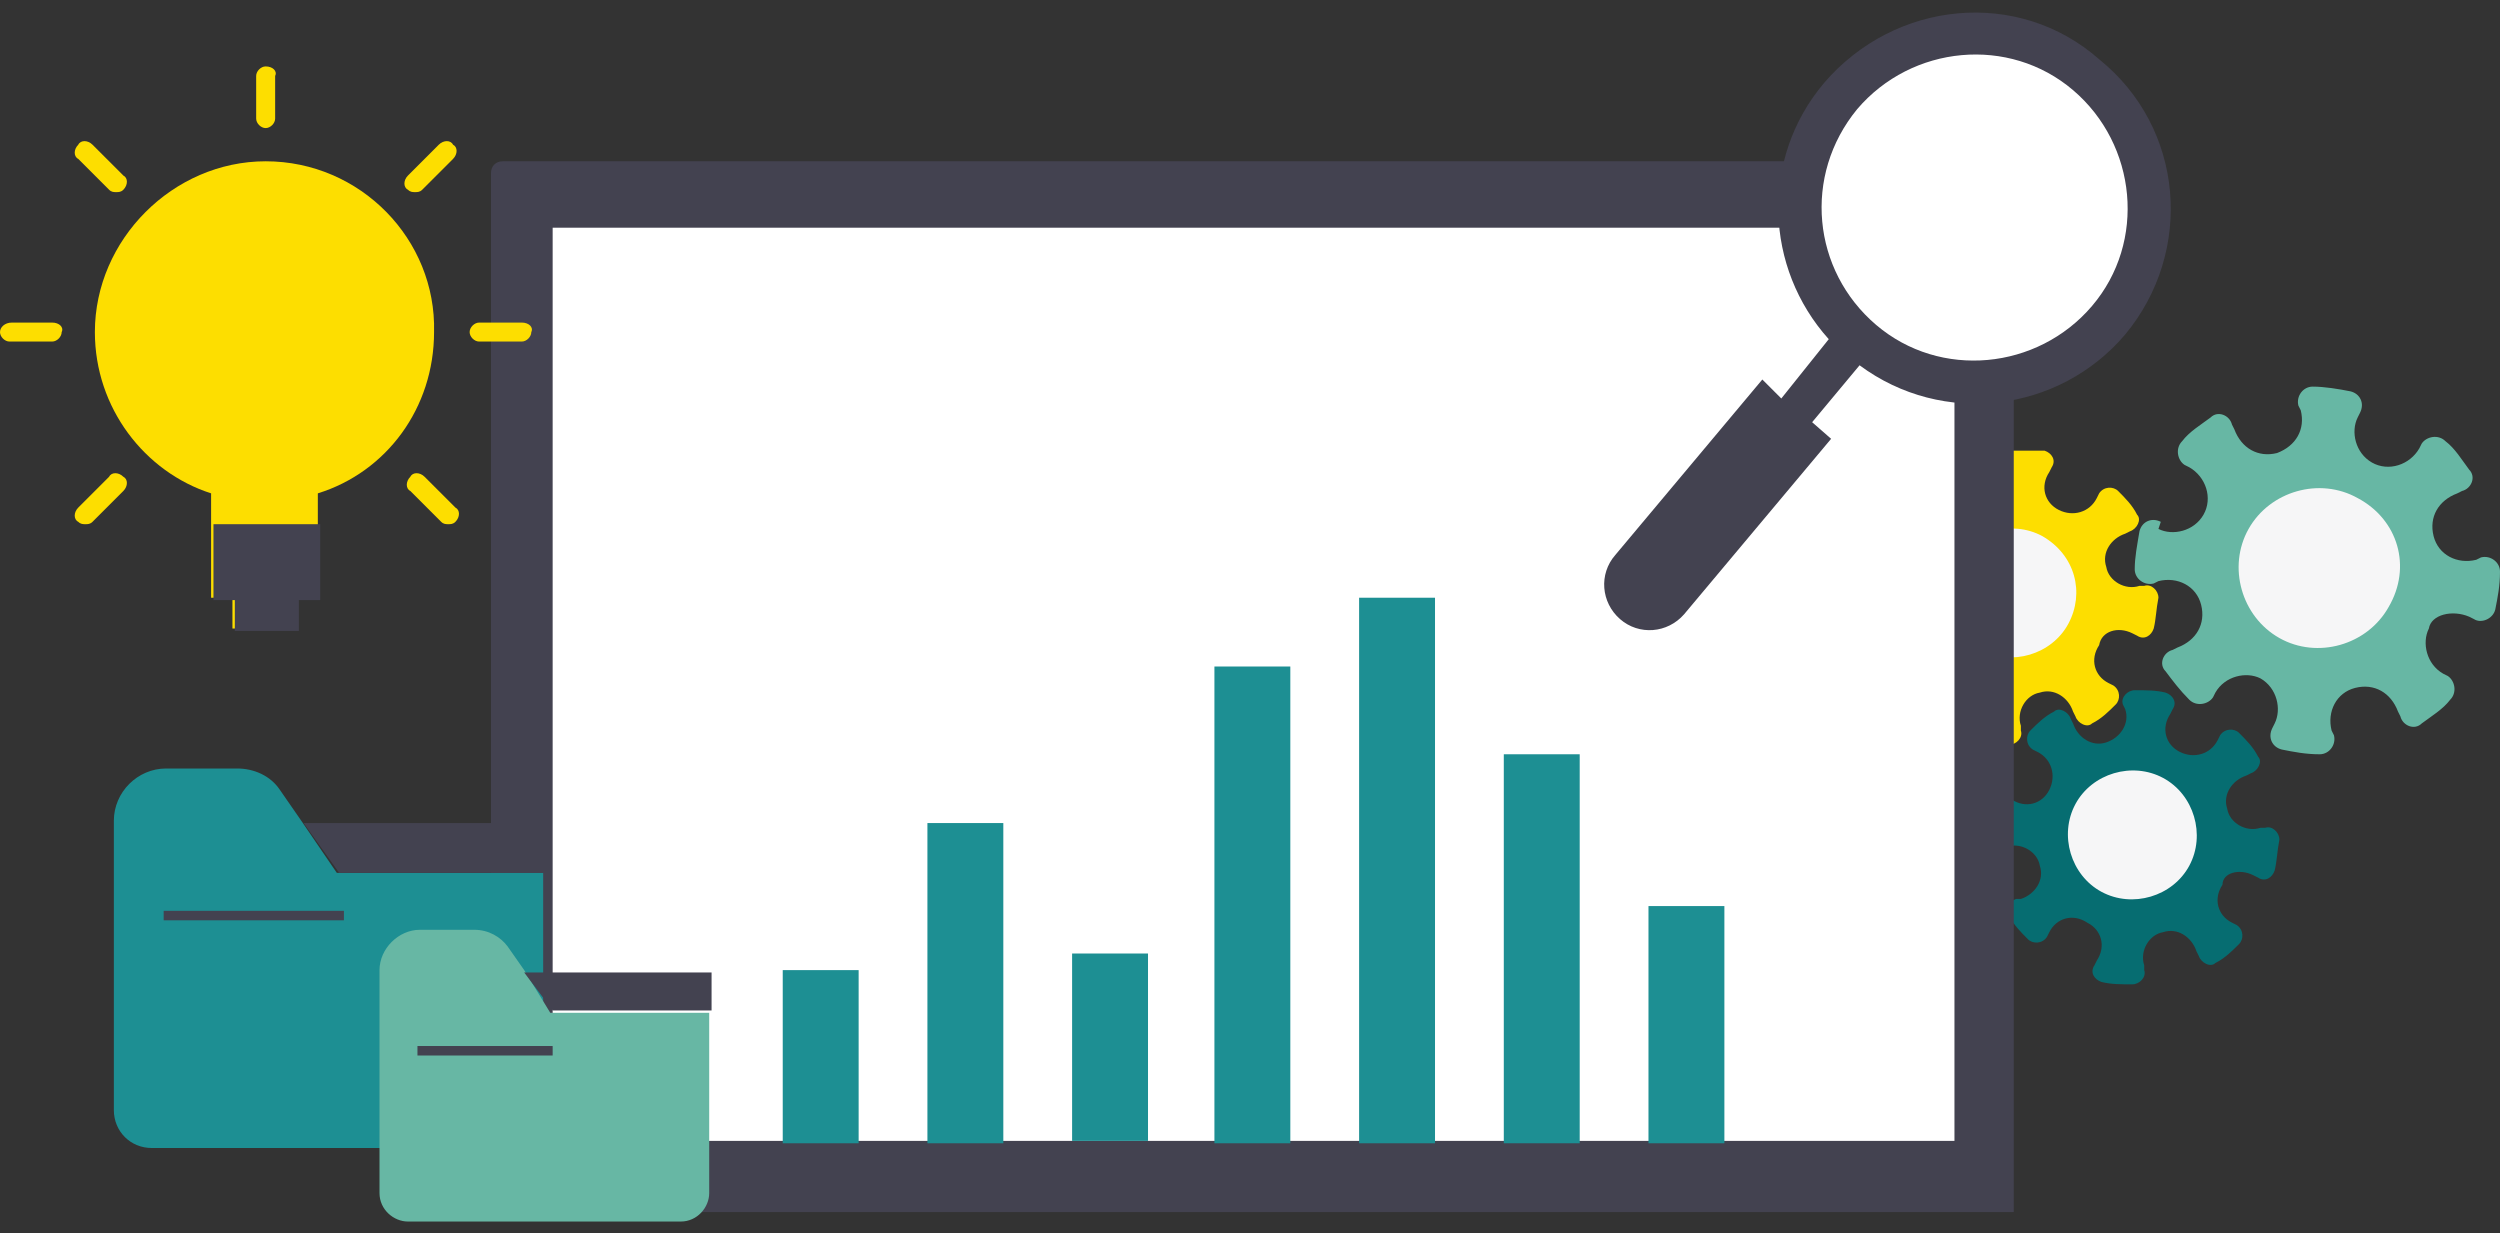 <?xml version="1.0" encoding="utf-8"?>
<svg version="1.1" xmlns="http://www.w3.org/2000/svg" xmlns:xlink="http://www.w3.org/1999/xlink" x="0px" y="0px" viewBox="0 0 105.4 52" style="enable-background:new 0 0 105.4 52;" xml:space="preserve">
<rect x="0" y="0" width="105.4" height="52" fill="#333333" stroke="none"/>
<path fill="#FDDE00" d="M89.9,26.7l0.2,0.1c0.3,0.2,0.6,0,0.7-0.3c0.1-0.4,0.1-0.8,0.2-1.3c0-0.3-0.3-0.6-0.6-0.5h-0.2	c-0.6,0.2-1.3-0.2-1.4-0.8l0,0c-0.2-0.6,0.2-1.2,0.8-1.4l0.2-0.1c0.3-0.1,0.5-0.5,0.3-0.7c-0.2-0.4-0.5-0.7-0.8-1	c-0.2-0.2-0.6-0.2-0.8,0.1L88.4,21c-0.3,0.6-1,0.8-1.6,0.5l0,0c-0.6-0.3-0.8-1-0.4-1.6l0.1-0.2c0.2-0.3,0-0.6-0.3-0.7	c-0.6,0-1,0-1.4,0c-0.3,0-0.6,0.3-0.5,0.6l0.1,0.2c0.2,0.6-0.2,1.2-0.8,1.4l0,0c-0.6,0.2-1.2-0.2-1.4-0.8l-0.1-0.2	c-0.1-0.3-0.5-0.5-0.7-0.3c-0.4,0.2-0.7,0.5-1,0.8c-0.2,0.2-0.2,0.6,0.1,0.8l0.2,0.1c0.6,0.3,0.8,1,0.5,1.6l0,0	c-0.3,0.6-1,0.8-1.6,0.4l-0.2-0.1c-0.3-0.2-0.6,0-0.7,0.3c-0.1,0.4-0.1,0.8-0.1,1.3c0,0.3,0.3,0.6,0.6,0.5h0.2 c0.6-0.2,1.3,0.2,1.4,0.8l0,0c0.2,0.6-0.2,1.2-0.8,1.4h-0.2c-0.3,0.1-0.5,0.5-0.3,0.7c0.2,0.4,0.5,0.7,0.8,1 c0.2,0.2,0.6,0.2,0.8-0.1l0.1-0.2c0.3-0.6,1-0.8,1.6-0.4l0,0c0.6,0.3,0.8,1,0.4,1.6l-0.1,0.2c-0.2,0.3,0,0.6,0.3,0.7	c0.4,0.1,0.8,0.1,1.3,0.1c0.3,0,0.6-0.3,0.5-0.6v-0.2C85,30,85.4,29.3,86,29.2l0,0c0.6-0.2,1.2,0.2,1.4,0.8l0.1,0.2	c0.1,0.3,0.5,0.5,0.7,0.3c0.4-0.2,0.7-0.5,1-0.8c0.2-0.2,0.2-0.6-0.1-0.8l-0.2-0.1c-0.6-0.3-0.8-1-0.4-1.6l0,0 C88.6,26.6,89.3,26.4,89.9,26.7z"/><path fill="#F6F6F7" d="M87.2,26.3c-0.7,1.3-2.4,1.8-3.7,1.1c-1.3-0.7-1.8-2.4-1.1-3.7c0.7-1.3,2.4-1.8,3.7-1.1 C87.5,23.4,87.9,25,87.2,26.3z"/><path fill="#67B7A4" d="M104.1,26l0.2,0.1c0.3,0.2,0.8,0,0.9-0.4c0.1-0.5,0.2-1,0.2-1.6c0-0.4-0.4-0.7-0.8-0.6l-0.2,0.1 c-0.8,0.2-1.6-0.2-1.8-1l0,0c-0.2-0.8,0.2-1.5,1-1.8l0.2-0.1c0.4-0.1,0.6-0.6,0.3-0.9c-0.3-0.4-0.6-0.9-1-1.2 c-0.3-0.3-0.8-0.2-1,0.1l-0.1,0.2c-0.4,0.7-1.3,1-2,0.6l0,0c-0.7-0.4-0.9-1.3-0.6-1.9l0.1-0.2c0.2-0.4,0-0.8-0.4-0.9 c-0.5-0.1-1.1-0.2-1.6-0.2c-0.4,0-0.7,0.4-0.6,0.8l0.1,0.2c0.2,0.8-0.2,1.5-1,1.8l0,0c-0.8,0.2-1.5-0.2-1.8-1l-0.1-0.2	c-0.1-0.4-0.6-0.6-0.9-0.3c-0.4,0.3-0.9,0.6-1.2,1c-0.3,0.3-0.2,0.8,0.1,1l0.2,0.1c0.7,0.4,1,1.3,0.6,2l0,0	c-0.4,0.7-1.3,0.9-1.9,0.6l0.1-0.3c-0.4-0.2-0.8,0-0.9,0.4C90.1,23,90,23.5,90,24c0,0.4,0.4,0.7,0.8,0.6l0.2-0.1 c0.8-0.2,1.6,0.2,1.8,1l0,0c0.2,0.8-0.2,1.5-1,1.8l-0.2,0.1c-0.4,0.1-0.6,0.6-0.3,0.9c0.3,0.4,0.6,0.8,1,1.2c0.3,0.3,0.8,0.2,1-0.1 l0.1-0.2c0.4-0.7,1.3-0.9,1.9-0.6l0,0c0.7,0.4,0.9,1.3,0.6,1.9l-0.1,0.2c-0.2,0.4,0,0.8,0.4,0.9c0.5,0.1,1,0.2,1.6,0.2 c0.4,0,0.7-0.4,0.6-0.8l-0.1-0.2c-0.2-0.8,0.2-1.6,1-1.8l0,0c0.8-0.2,1.5,0.2,1.8,1l0.1,0.2c0.1,0.4,0.6,0.6,0.9,0.3 c0.4-0.3,0.9-0.6,1.2-1c0.3-0.3,0.2-0.8-0.1-1l-0.2-0.1c-0.7-0.4-0.9-1.3-0.6-1.9l0,0C102.5,25.9,103.4,25.7,104.1,26z"/><path fill="#F6F6F7" d="M100.7,25.6c-0.9,1.6-3,2.2-4.6,1.3c-1.6-0.9-2.2-3-1.3-4.6c0.9-1.6,3-2.2,4.6-1.3	C101.1,21.9,101.7,23.9,100.7,25.6z"/><path fill="#066D71" d="M95,36.9l0.2,0.1c0.3,0.2,0.6,0,0.7-0.3c0.1-0.4,0.1-0.8,0.2-1.3c0-0.3-0.3-0.6-0.6-0.5h-0.2	c-0.6,0.2-1.3-0.2-1.4-0.8l0,0c-0.2-0.6,0.2-1.2,0.8-1.4l0.2-0.1c0.3-0.1,0.5-0.5,0.3-0.7c-0.2-0.4-0.5-0.7-0.8-1 c-0.2-0.2-0.6-0.2-0.8,0.1l-0.1,0.2c-0.3,0.6-1,0.8-1.6,0.5l0,0c-0.6-0.3-0.8-1-0.4-1.6l0.1-0.2c0.2-0.3,0-0.6-0.3-0.7 c-0.4-0.1-0.8-0.1-1.3-0.1c-0.3,0-0.6,0.3-0.5,0.6l0.1,0.2c0.2,0.6-0.2,1.2-0.8,1.4l0,0c-0.6,0.2-1.2-0.2-1.4-0.8l-0.1-0.2 c-0.1-0.3-0.5-0.5-0.7-0.3c-0.4,0.2-0.7,0.5-1,0.8c-0.2,0.2-0.2,0.6,0.1,0.8l0.2,0.1c0.6,0.3,0.8,1,0.5,1.6l0,0	c-0.3,0.6-1,0.8-1.6,0.4l-0.2-0.1c-0.3-0.2-0.6,0-0.7,0.3c-0.1,0.4-0.1,0.8-0.1,1.3c0,0.3,0.3,0.6,0.6,0.5h0.2 c0.6-0.2,1.3,0.2,1.4,0.8l0,0c0.2,0.6-0.2,1.2-0.8,1.4H85c-0.3,0.1-0.5,0.5-0.3,0.7c0.2,0.4,0.5,0.7,0.8,1c0.2,0.2,0.6,0.2,0.8-0.1 l0.1-0.2c0.3-0.6,1-0.8,1.6-0.4l0,0c0.6,0.3,0.8,1,0.4,1.6l-0.1,0.2c-0.2,0.3,0,0.6,0.3,0.7c0.4,0.1,0.8,0.1,1.3,0.1 c0.3,0,0.6-0.3,0.5-0.6v-0.2c-0.2-0.6,0.2-1.3,0.8-1.4l0,0c0.6-0.2,1.2,0.2,1.4,0.8l0.1,0.2c0.1,0.3,0.5,0.5,0.7,0.3 c0.4-0.2,0.7-0.5,1-0.8c0.2-0.2,0.2-0.6-0.1-0.8l-0.2-0.1c-0.6-0.3-0.8-1-0.4-1.6l0,0C93.7,36.8,94.4,36.6,95,36.9z"/><path fill="#F6F6F7" d="M92.3,36.5c-0.7,1.3-2.4,1.8-3.7,1.1c-1.3-0.7-1.8-2.4-1.1-3.7c0.7-1.3,2.4-1.8,3.7-1.1S93,35.2,92.3,36.5z"/><path fill="#434250" d="M84.9,51.1H20.7V7.3c0-0.3,0.2-0.5,0.5-0.5h63.2c0.3,0,0.5,0.2,0.5,0.5V51.1z"/><rect x="23.3" y="9.6" fill="#FFFFFF" width="59.1" height="38.5"/><rect x="33" y="40.9" fill="#1D8F93" width="3.2" height="7.3"/><rect x="39.1" y="34.7" fill="#1D8F93" width="3.2" height="13.5"/><rect x="45.2" y="40.2" fill="#1D8F93" width="3.2" height="7.9"/><rect x="51.2" y="28.1" fill="#1D8F93" width="3.2" height="20.1"/><rect x="57.3" y="25.2" fill="#1D8F93" width="3.2" height="23"/><rect x="63.4" y="31.8" fill="#1D8F93" width="3.2" height="16.4"/><rect x="69.5" y="38.2" fill="#1D8F93" width="3.2" height="10"/><path fill="#434250" d="M89.6,14.1c2.9-3.5,2.5-8.7-1.1-11.6c-3.4-3-8.6-2.5-11.6,1c-2.7,3.2-2.5,7.8,0.2,10.8l-2,2.5L74.3,16l-6.2,7.4 c-0.7,0.8-0.6,2,0.2,2.7c0.8,0.7,2,0.6,2.7-0.2l6.2-7.4l-0.8-0.7l2-2.4C81.9,18,86.8,17.4,89.6,14.1z"/><path fill="#FFFFFF" d="M78.3,4.6c2.3-2.7,6.4-3.1,9.1-0.8s3.1,6.4,0.8,9.1c-2.3,2.7-6.4,3.1-9.1,0.8S76,7.4,78.3,4.6z"/><path fill="#FDDE00" d="M11.2,6.8C7.3,6.8,4,10.1,4,14c0,3.2,2.1,5.9,4.9,6.8v4.4h0.9v1.3h2.7v-1.3h0.9v-4.4c2.9-0.9,4.9-3.6,4.9-6.8	C18.4,10.1,15.2,6.8,11.2,6.8z"/><path fill="#FDDE00" d="M11.2,2.8c-0.2,0-0.4,0.2-0.4,0.4V5c0,0.2,0.2,0.4,0.4,0.4s0.4-0.2,0.4-0.4V3.2C11.7,3,11.5,2.8,11.2,2.8z"/><path fill="#FDDE00" d="M22,13.6h-1.8c-0.2,0-0.4,0.2-0.4,0.4s0.2,0.4,0.4,0.4H22c0.2,0,0.4-0.2,0.4-0.4C22.5,13.8,22.3,13.6,22,13.6z"	/><path fill="#FDDE00" d="M2.2,13.6H0.5C0.2,13.6,0,13.8,0,14s0.2,0.4,0.4,0.4h1.8c0.2,0,0.4-0.2,0.4-0.4C2.7,13.8,2.5,13.6,2.2,13.6z"/><path fill="#FDDE00" d="M18.5,6.1l-1.3,1.3C17,7.6,17,7.9,17.2,8c0.1,0.1,0.2,0.1,0.3,0.1c0.1,0,0.2,0,0.3-0.1l1.3-1.3 c0.2-0.2,0.2-0.5,0-0.6C19,5.9,18.7,5.9,18.5,6.1z"/><path fill="#FDDE00" d="M4.6,20.1l-1.3,1.3c-0.2,0.2-0.2,0.5,0,0.6c0.1,0.1,0.2,0.1,0.3,0.1s0.2,0,0.3-0.1l1.3-1.3 c0.2-0.2,0.2-0.5,0-0.6C5,19.9,4.7,19.9,4.6,20.1z"/><path fill="#FDDE00" d="M17.9,20.1c-0.2-0.2-0.5-0.2-0.6,0c-0.2,0.2-0.2,0.5,0,0.6l1.3,1.3c0.1,0.1,0.2,0.1,0.3,0.1 c0.1,0,0.2,0,0.3-0.1c0.2-0.2,0.2-0.5,0-0.6L17.9,20.1z"/><path fill="#FDDE00" d="M3.9,6.1c-0.2-0.2-0.5-0.2-0.6,0c-0.2,0.2-0.2,0.5,0,0.6L4.6,8c0.1,0.1,0.2,0.1,0.3,0.1c0.1,0,0.2,0,0.3-0.1	c0.2-0.2,0.2-0.5,0-0.6L3.9,6.1z"/><polygon fill="#434250" points="9,22.1 9,25.3 9.9,25.3 9.9,26.6 12.6,26.6 12.6,25.3 13.5,25.3 13.5,22.1 "/><path fill="#1D8F93" d="M12.7,34.6l-0.9-1.3c-0.4-0.6-1.1-0.9-1.8-0.9H7c-1.2,0-2.2,1-2.2,2.2l0,0v12.2c0,0.9,0.7,1.6,1.6,1.6h14.9	c0.9,0,1.6-0.7,1.6-1.6v-10l0,0h-8.7l0,0L12.7,34.6z"/><path fill="#434250" d="M14.3,36.8H23l0,0v-2.1l0,0H12.8l0,0L14.3,36.8L14.3,36.8z"/><rect x="6.9" y="38.4" fill="#434250" width="7.6" height="0.4"/><path fill="#67B7A4" d="M22.1,40.9l-0.7-1c-0.3-0.4-0.8-0.7-1.4-0.7h-2.3c-0.9,0-1.7,0.8-1.7,1.7l0,0v9.4c0,0.7,0.6,1.2,1.2,1.2h11.5	c0.7,0,1.2-0.6,1.2-1.2v-7.6l0,0h-6.7l0,0L22.1,40.9z"/><path fill="#434250" d="M23.3,42.6H30l0,0V41l0,0h-7.9L23.3,42.6L23.3,42.6z"/><rect x="17.6" y="44.1" fill="#434250" width="5.7" height="0.4"/></svg>
